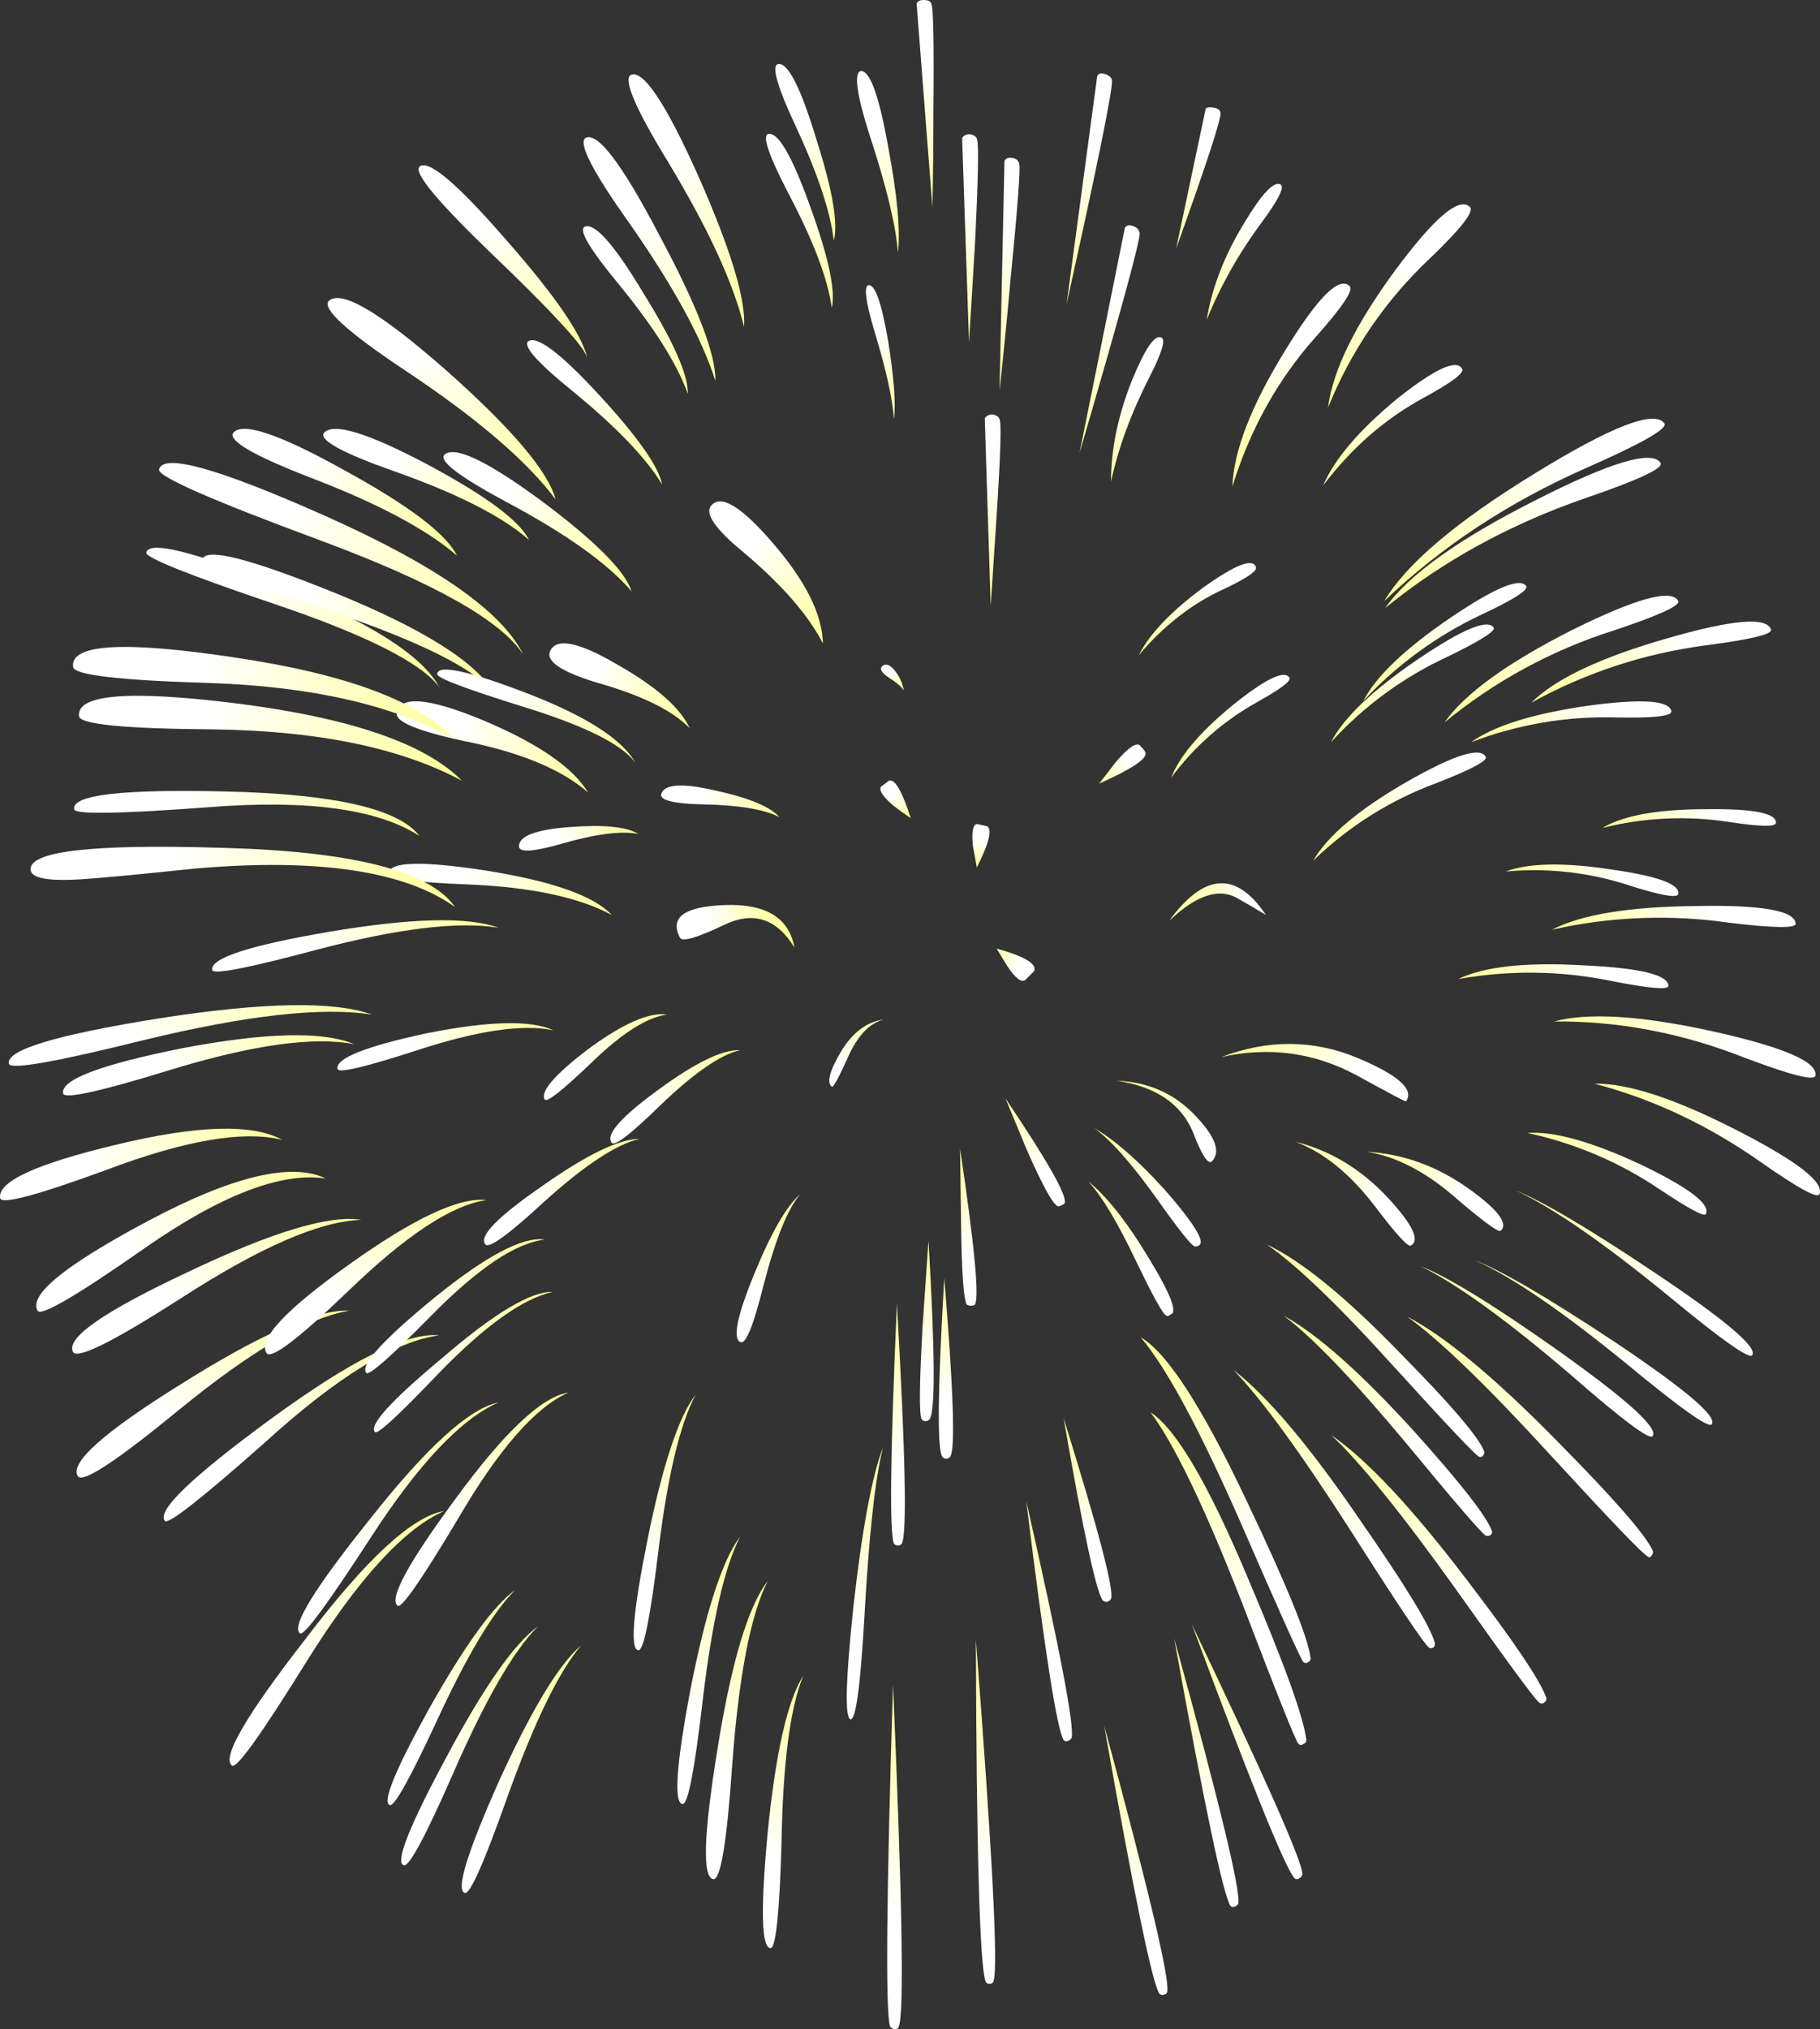 <?xml version="1.0" encoding="iso-8859-1"?>
<!-- Generator: Adobe Illustrator 20.1.0, SVG Export Plug-In . SVG Version: 6.00 Build 0)  -->
<svg version="1.0" id="Layer_1" xmlns="http://www.w3.org/2000/svg" xmlns:xlink="http://www.w3.org/1999/xlink" x="0px" y="0px"
	 viewBox="0 0 883.72 984.91" enable-background="new 0 0 883.72 984.91" xml:space="preserve">
<rect x="0" y="0" width="883.72" height="984.91" fill="#333333" stroke="none"/>
<title>wedding1_0022</title>
<linearGradient id="SVGID_1_" gradientUnits="userSpaceOnUse" x1="952.641" y1="740.84" x2="959.042" y2="747.02" gradientTransform="matrix(9.58 0 0 9.58 -8781.96 -6851.4)">
	<stop  offset="0.33" style="stop-color:#FFFFFF"/>
	<stop  offset="1" style="stop-color:#FFFF99"/>
</linearGradient>
<path fill="url(#SVGID_1_)" d="M345.45,245.27c-3.513,3.833,1.757,11.5,15.81,23c18.52,15.647,31.293,30.337,38.32,44.07
	c-0.32-14.053-8.32-30.18-24-48.38C360.28,246.067,350.237,239.837,345.45,245.27z"/>
<linearGradient id="SVGID_2_" gradientUnits="userSpaceOnUse" x1="944.509" y1="748.143" x2="951.889" y2="751.273" gradientTransform="matrix(9.58 0 0 9.58 -8781.96 -6851.4)">
	<stop  offset="0.33" style="stop-color:#FFFFFF"/>
	<stop  offset="1" style="stop-color:#FFFF99"/>
</linearGradient>
<path fill="url(#SVGID_2_)" d="M299.46,322.39c-19.16-11.18-30.017-13.097-32.57-5.75c-1.28,4.793,6.543,9.743,23.47,14.85
	c21.4,6.067,36.25,13.4,44.55,22C330.437,343.617,318.62,333.25,299.46,322.39z"/>
<linearGradient id="SVGID_3_" gradientUnits="userSpaceOnUse" x1="942.964" y1="758.053" x2="948.919" y2="756.902" gradientTransform="matrix(9.58 0 0 9.58 -8781.96 -6851.4)">
	<stop  offset="0.33" style="stop-color:#FFFFFF"/>
	<stop  offset="1" style="stop-color:#FFFF99"/>
</linearGradient>
<path fill="url(#SVGID_3_)" d="M276.47,401.44c-16.607,1.273-24.763,4.46-24.47,9.56c0.32,2.873,7.187,2.393,20.6-1.44
	c16.607-4.793,29.063-6.39,37.37-4.79C304.243,401.27,293.077,400.16,276.47,401.44z"/>
<linearGradient id="SVGID_4_" gradientUnits="userSpaceOnUse" x1="936.426" y1="759.125" x2="947.756" y2="760.925" gradientTransform="matrix(9.58 0 0 9.58 -8781.96 -6851.4)">
	<stop  offset="0.33" style="stop-color:#FFFFFF"/>
	<stop  offset="1" style="stop-color:#FFFF99"/>
</linearGradient>
<path fill="url(#SVGID_4_)" d="M235.75,422.51c-31.3-4.787-46.95-4.29-46.95,1.49c0,2.553,12.773,4.31,38.32,5.27
	c30.667,1.28,53.98,6.23,69.94,14.85C288.44,434.827,268.003,427.623,235.75,422.51z"/>
<linearGradient id="SVGID_5_" gradientUnits="userSpaceOnUse" x1="950.175" y1="755.467" x2="956.205" y2="755.987" gradientTransform="matrix(9.58 0 0 9.58 -8781.96 -6851.4)">
	<stop  offset="0.33" style="stop-color:#FFFFFF"/>
	<stop  offset="1" style="stop-color:#FFFF99"/>
</linearGradient>
<path fill="url(#SVGID_5_)" d="M347.37,383.71c-16.293-3.807-25.083-3.167-26.37,1.92c-0.32,2.873,6.387,4.47,20.12,4.79
	c17.567,0.32,30.023,2.397,37.37,6.23C374.03,391.55,363.657,387.237,347.37,383.71z"/>
<linearGradient id="SVGID_6_" gradientUnits="userSpaceOnUse" x1="936.774" y1="751.158" x2="946.744" y2="754.408" gradientTransform="matrix(9.58 0 0 9.58 -8781.96 -6851.4)">
	<stop  offset="0.33" style="stop-color:#FFFFFF"/>
	<stop  offset="1" style="stop-color:#FFFF99"/>
</linearGradient>
<path fill="url(#SVGID_6_)" d="M234.79,349.7c-26.827-11.18-40.88-12.297-42.16-3.35c-0.32,4.153,10.697,8.623,33.05,13.41
	c27.147,5.427,47.107,13.73,59.88,24.91C278.22,372.53,261.297,360.873,234.79,349.7z"/>
<linearGradient id="SVGID_7_" gradientUnits="userSpaceOnUse" x1="920.769" y1="750.846" x2="940.239" y2="753.596" gradientTransform="matrix(9.58 0 0 9.58 -8781.96 -6851.4)">
	<stop  offset="0.33" style="stop-color:#FFFFFF"/>
	<stop  offset="1" style="stop-color:#FFFF99"/>
</linearGradient>
<path fill="url(#SVGID_7_)" d="M116,341.56c-53.333-6.707-79.2-4.63-77.6,6.23c0.96,3.833,22.677,5.91,65.15,6.23
	c50.78,0.667,91.02,8.97,120.72,24.91C206.69,361.037,170.6,348.58,116,341.56z"/>
<linearGradient id="SVGID_8_" gradientUnits="userSpaceOnUse" x1="920.357" y1="748.628" x2="939.816" y2="751.347" gradientTransform="matrix(9.58 0 0 9.58 -8781.96 -6851.4)">
	<stop  offset="0.33" style="stop-color:#FFFFFF"/>
	<stop  offset="1" style="stop-color:#FFFF99"/>
</linearGradient>
<path fill="url(#SVGID_8_)" d="M113.11,319c-53.333-8-79.2-6.403-77.6,4.79c0.667,3.833,22.223,6.387,64.67,7.66
	c50.78,1.6,90.86,10.703,120.24,27.31C203.473,340.253,167.703,327,113.11,319z"/>
<linearGradient id="SVGID_9_" gradientUnits="userSpaceOnUse" x1="949.115" y1="718.775" x2="954.335" y2="731.705" gradientTransform="matrix(9.58 0 0 9.58 -8781.96 -6851.4)">
	<stop  offset="0.33" style="stop-color:#FFFFFF"/>
	<stop  offset="1" style="stop-color:#FFFF99"/>
</linearGradient>
<path fill="url(#SVGID_9_)" d="M339.22,85.75c-16-35.767-27.017-52.213-33.05-49.34c-3.513,2.553,2.553,16.607,18.2,42.16
	c19.48,32.253,31.777,58.92,36.89,80C362.213,145.47,354.867,121.197,339.22,85.75z"/>
<linearGradient id="SVGID_10_" gradientUnits="userSpaceOnUse" x1="955.787" y1="721.903" x2="959.287" y2="730.603" gradientTransform="matrix(9.58 0 0 9.58 -8781.96 -6851.4)">
	<stop  offset="0.33" style="stop-color:#FFFFFF"/>
	<stop  offset="1" style="stop-color:#FFFF99"/>
</linearGradient>
<path fill="url(#SVGID_10_)" d="M393.35,100.12c-8.94-24.913-15.807-36.58-20.6-35c-2.553,1.28,0.8,10.86,10.06,28.74
	c12.133,22.993,19.16,41.517,21.08,55.57C405.81,141.143,402.297,124.707,393.35,100.12z"/>
<linearGradient id="SVGID_11_" gradientUnits="userSpaceOnUse" x1="956.277" y1="718.37" x2="959.327" y2="727.26" gradientTransform="matrix(9.58 0 0 9.58 -8781.96 -6851.4)">
	<stop  offset="0.33" style="stop-color:#FFFFFF"/>
	<stop  offset="1" style="stop-color:#FFFF99"/>
</linearGradient>
<path fill="url(#SVGID_11_)" d="M396.23,67.07c-7.667-25.227-13.893-37.203-18.68-35.93c-2.873,1.28,0,11.18,8.62,29.7
	c10.86,23.333,17.087,42,18.68,56C407.083,108.567,404.21,91.977,396.23,67.07z"/>
<linearGradient id="SVGID_12_" gradientUnits="userSpaceOnUse" x1="960.272" y1="718.801" x2="962.702" y2="727.831" gradientTransform="matrix(9.58 0 0 9.58 -8781.96 -6851.4)">
	<stop  offset="0.33" style="stop-color:#FFFFFF"/>
	<stop  offset="1" style="stop-color:#FFFF99"/>
</linearGradient>
<path fill="url(#SVGID_12_)" d="M431.2,70.9c-4.473-24.913-8.943-37.05-13.41-36.41c-3.193,1.28-1.757,11.5,4.31,30.66
	c8.3,25.233,12.933,44.393,13.9,57.48C437.267,111.777,435.667,94.533,431.2,70.9z"/>
<linearGradient id="SVGID_13_" gradientUnits="userSpaceOnUse" x1="961.664" y1="729.697" x2="960.964" y2="736.297" gradientTransform="matrix(9.58 0 0 9.58 -8781.96 -6851.4)">
	<stop  offset="0.33" style="stop-color:#FFFFFF"/>
	<stop  offset="1" style="stop-color:#FFFF99"/>
</linearGradient>
<path fill="url(#SVGID_13_)" d="M431.2,165.27c-3.193-18.52-6.387-27.463-9.58-26.83c-2.233,0.667-1.277,8,2.87,22
	c5.747,18.84,8.94,33.21,9.58,43.11C435.03,195.917,434.073,183.157,431.2,165.27z"/>
<linearGradient id="SVGID_14_" gradientUnits="userSpaceOnUse" x1="951.036" y1="723.467" x2="948.256" y2="733.147" gradientTransform="matrix(9.58 0 0 9.58 -8781.96 -6851.4)">
	<stop  offset="0.33" style="stop-color:#FFFFFF"/>
	<stop  offset="1" style="stop-color:#FFFF99"/>
</linearGradient>
<path fill="url(#SVGID_14_)" d="M320.06,114c-18.207-34.8-30.183-50.443-35.93-46.93c-3.193,2.873,3.833,16.447,21.08,40.72
	c21.713,30.98,35.767,56.69,42.16,77.13C347.683,172.14,338.58,148.5,320.06,114z"/>
<linearGradient id="SVGID_15_" gradientUnits="userSpaceOnUse" x1="946.724" y1="726.437" x2="951.374" y2="735.206" gradientTransform="matrix(9.58 0 0 9.58 -8781.96 -6851.4)">
	<stop  offset="0.33" style="stop-color:#FFFFFF"/>
	<stop  offset="1" style="stop-color:#FFFF99"/>
</linearGradient>
<path fill="url(#SVGID_15_)" d="M312.4,142.27c-14.373-23.953-23.953-34.653-28.74-32.1c-2.553,1.913,3.037,11.173,16.77,27.78
	c17.247,21.08,28.423,38.803,33.53,53.17C334.273,182.187,327.087,165.903,312.4,142.27z"/>
<linearGradient id="SVGID_16_" gradientUnits="userSpaceOnUse" x1="943.453" y1="732.398" x2="950.602" y2="739.287" gradientTransform="matrix(9.58 0 0 9.58 -8781.96 -6851.4)">
	<stop  offset="0.33" style="stop-color:#FFFFFF"/>
	<stop  offset="1" style="stop-color:#FFFF99"/>
</linearGradient>
<path fill="url(#SVGID_16_)" d="M290.84,191.62c-18.84-20.413-30.337-29.037-34.49-25.87c-2.233,2.553,4.953,10.553,21.56,24
	c21.393,17.5,35.923,32.653,43.59,45.46C319.9,226.583,309.68,212.053,290.84,191.62z"/>
<linearGradient id="SVGID_17_" gradientUnits="userSpaceOnUse" x1="933.774" y1="729.918" x2="944.744" y2="740.518" gradientTransform="matrix(9.58 0 0 9.58 -8781.96 -6851.4)">
	<stop  offset="0.33" style="stop-color:#FFFFFF"/>
	<stop  offset="1" style="stop-color:#FFFF99"/>
</linearGradient>
<path fill="url(#SVGID_17_)" d="M217.07,180.12c-32.253-28.42-51.413-39.753-57.48-34c-3.193,3.833,9.103,15.01,36.89,33.53
	c35.127,23.333,59.557,44.25,73.29,62.75C266.25,228.98,248.683,208.22,217.07,180.12z"/>
<linearGradient id="SVGID_18_" gradientUnits="userSpaceOnUse" x1="933.266" y1="736.72" x2="943.495" y2="742.4" gradientTransform="matrix(9.58 0 0 9.58 -8781.96 -6851.4)">
	<stop  offset="0.33" style="stop-color:#FFFFFF"/>
	<stop  offset="1" style="stop-color:#FFFF99"/>
</linearGradient>
<path fill="url(#SVGID_18_)" d="M207,225.15c-29.06-15.333-45.667-20.283-49.82-14.85c-1.913,3.513,9.263,9.58,33.53,18.2
	c30.98,10.86,53.017,22.037,66.11,33.53C252.353,252.77,235.747,240.477,207,225.15z"/>
<linearGradient id="SVGID_19_" gradientUnits="userSpaceOnUse" x1="928.452" y1="737.12" x2="940.152" y2="742.57" gradientTransform="matrix(9.58 0 0 9.58 -8781.96 -6851.4)">
	<stop  offset="0.33" style="stop-color:#FFFFFF"/>
	<stop  offset="1" style="stop-color:#FFFF99"/>
</linearGradient>
<path fill="url(#SVGID_19_)" d="M166.77,228c-31.613-17.567-49.497-23.473-53.65-17.72c-1.913,3.833,10.223,10.86,36.41,21.08
	c33.533,12.773,57.643,25.547,72.33,38.32C216.747,259.153,198.383,245.26,166.77,228z"/>
<linearGradient id="SVGID_20_" gradientUnits="userSpaceOnUse" x1="939.078" y1="738.338" x2="949.058" y2="744.338" gradientTransform="matrix(9.58 0 0 9.58 -8781.96 -6851.4)">
	<stop  offset="0.33" style="stop-color:#FFFFFF"/>
	<stop  offset="1" style="stop-color:#FFFF99"/>
</linearGradient>
<path fill="url(#SVGID_20_)" d="M262.58,242.87c-26.507-19.48-42.157-26.813-46.95-22c-2.233,3.193,7.987,10.86,30.66,23
	c28.74,15.333,48.86,29.703,60.36,43.11C303.457,277.053,288.767,262.35,262.58,242.87z"/>
<linearGradient id="SVGID_21_" gradientUnits="userSpaceOnUse" x1="924.648" y1="739.065" x2="943.618" y2="747.115" gradientTransform="matrix(9.58 0 0 9.58 -8781.96 -6851.4)">
	<stop  offset="0.33" style="stop-color:#FFFFFF"/>
	<stop  offset="1" style="stop-color:#FFFF99"/>
</linearGradient>
<path fill="url(#SVGID_21_)" d="M254,317.6c-10.22-20.76-42.157-43.117-95.81-67.07c-52.373-23.333-79.373-30.837-81-22.51
	c0,3.513,25.867,14.847,77.6,34C210.037,282.467,243.107,300.993,254,317.6z"/>
<linearGradient id="SVGID_22_" gradientUnits="userSpaceOnUse" x1="924.269" y1="742.654" x2="939.139" y2="749.284" gradientTransform="matrix(9.58 0 0 9.58 -8781.96 -6851.4)">
	<stop  offset="0.33" style="stop-color:#FFFFFF"/>
	<stop  offset="1" style="stop-color:#FFFF99"/>
</linearGradient>
<path fill="url(#SVGID_22_)" d="M213.23,333.41c-8.307-15.333-34.017-31.62-77.13-48.86c-42.147-16.927-63.847-22.357-65.1-16.29
	c0,2.553,20.76,10.857,62.28,24.91C177.64,308.183,204.29,321.597,213.23,333.41z"/>
<linearGradient id="SVGID_23_" gradientUnits="userSpaceOnUse" x1="927.139" y1="743.044" x2="942.023" y2="749.676" gradientTransform="matrix(9.58 0 0 9.58 -8781.96 -6851.4)">
	<stop  offset="0.33" style="stop-color:#FFFFFF"/>
	<stop  offset="1" style="stop-color:#FFFF99"/>
</linearGradient>
<path fill="url(#SVGID_23_)" d="M240.06,336.76c-8.3-15.007-34.01-31.293-77.13-48.86c-41.833-16.927-63.39-22.357-64.67-16.29
	c0,2.553,20.6,10.857,61.8,24.91C204.453,311.507,231.12,324.92,240.06,336.76z"/>
<linearGradient id="SVGID_24_" gradientUnits="userSpaceOnUse" x1="938.817" y1="749.244" x2="949.089" y2="753.194" gradientTransform="matrix(9.58 0 0 9.58 -8781.96 -6851.4)">
	<stop  offset="0.33" style="stop-color:#FFFFFF"/>
	<stop  offset="1" style="stop-color:#FFFF99"/>
</linearGradient>
<path fill="url(#SVGID_24_)" d="M308.56,370.3c-6.387-11.5-24.11-22.833-53.17-34c-28.42-10.86-42.79-13.893-43.11-9.1
	c0,1.913,13.893,7.183,41.68,15.81C283.987,352.257,302.187,361.353,308.56,370.3z"/>
<linearGradient id="SVGID_25_" gradientUnits="userSpaceOnUse" x1="918.184" y1="759.605" x2="939.654" y2="759.605" gradientTransform="matrix(9.58 0 0 9.58 -8781.96 -6851.4)">
	<stop  offset="0.33" style="stop-color:#FFFFFF"/>
	<stop  offset="1" style="stop-color:#FFFF99"/>
</linearGradient>
<path fill="url(#SVGID_25_)" d="M94.91,421.55c59.4-5.107,101.4,1.12,126,18.68c-12.133-17.567-50.133-27.147-114-28.74
	c-62.913-1.913-93.58,1.753-92,11c0.667,3.833,8.81,5.27,24.43,4.31C48.92,426.18,67.443,424.43,94.91,421.55z"/>
<linearGradient id="SVGID_26_" gradientUnits="userSpaceOnUse" x1="920.384" y1="756.391" x2="937.854" y2="756.391" gradientTransform="matrix(9.58 0 0 9.58 -8781.96 -6851.4)">
	<stop  offset="0.33" style="stop-color:#FFFFFF"/>
	<stop  offset="1" style="stop-color:#FFFF99"/>
</linearGradient>
<path fill="url(#SVGID_26_)" d="M203.65,405.75c-9.9-13.093-40.877-20.28-92.93-21.56c-51.1-1.28-76.007,1.593-74.72,8.62
	c0.32,2.553,22.037,2.22,65.15-1C149.363,388.01,183.53,392.657,203.65,405.75z"/>
<linearGradient id="SVGID_27_" gradientUnits="userSpaceOnUse" x1="1001.966" y1="746.668" x2="989.384" y2="750.268" gradientTransform="matrix(9.58 0 0 9.58 -8781.96 -6851.4)">
	<stop  offset="0.33" style="stop-color:#FFFFFF"/>
	<stop  offset="1" style="stop-color:#FFFF99"/>
</linearGradient>
<path fill="url(#SVGID_27_)" d="M701.38,350.66c24.213-19.942,52.02-35.065,81.92-44.55c22.033-7.333,32.573-12.123,31.62-14.37
	c-3.193-6.067-20.28-1.437-51.26,13.89C732.04,321.597,711.28,336.607,701.38,350.66z"/>
<linearGradient id="SVGID_28_" gradientUnits="userSpaceOnUse" x1="1001.263" y1="737.108" x2="986.243" y2="744.428" gradientTransform="matrix(9.58 0 0 9.58 -8781.96 -6851.4)">
	<stop  offset="0.33" style="stop-color:#FFFFFF"/>
	<stop  offset="1" style="stop-color:#FFFF99"/>
</linearGradient>
<path fill="url(#SVGID_28_)" d="M672.15,291.74c27.787-26.507,60.52-48.063,98.2-64.67c26.827-11.813,39.44-19,37.84-21.56
	c-4.793-6.707-25.857,1.437-63.19,24.43C707,253.253,682.717,273.853,672.15,291.74z"/>
<linearGradient id="SVGID_29_" gradientUnits="userSpaceOnUse" x1="1000.662" y1="738.396" x2="986.512" y2="745.297" gradientTransform="matrix(9.58 0 0 9.58 -8781.96 -6851.4)">
	<stop  offset="0.33" style="stop-color:#FFFFFF"/>
	<stop  offset="1" style="stop-color:#FFFF99"/>
</linearGradient>
<path fill="url(#SVGID_29_)" d="M672.63,295.09c27.787-22.667,60.043-40.39,96.77-53.17c26.187-8.94,38.483-14.69,36.89-17.25
	c-4.153-6.387-24.433-0.32-60.84,18.2C708.083,261.717,683.81,279.123,672.63,295.09z"/>
<linearGradient id="SVGID_30_" gradientUnits="userSpaceOnUse" x1="980.505" y1="744.373" x2="973.956" y2="747.573" gradientTransform="matrix(9.58 0 0 9.58 -8781.96 -6851.4)">
	<stop  offset="0.33" style="stop-color:#FFFFFF"/>
	<stop  offset="1" style="stop-color:#FFFF99"/>
</linearGradient>
<path fill="url(#SVGID_30_)" d="M594.07,286c10.86-5.107,16.13-8.62,15.81-10.54c-1.253-4.8-9.717-1.62-25.39,9.54
	c-15.66,11.513-26.2,22.54-31.62,33.08C565.01,303.713,578.743,293.02,594.07,286z"/>
<linearGradient id="SVGID_31_" gradientUnits="userSpaceOnUse" x1="990.858" y1="734.131" x2="983.228" y2="739.081" gradientTransform="matrix(9.58 0 0 9.58 -8781.96 -6851.4)">
	<stop  offset="0.33" style="stop-color:#FFFFFF"/>
	<stop  offset="1" style="stop-color:#FFFF99"/>
</linearGradient>
<path fill="url(#SVGID_31_)" d="M691.32,193.05c13.413-7.333,19.64-11.963,18.68-13.89c-2.553-5.107-13.093-0.317-31.62,14.37
	c-18.52,15.333-30.497,29.387-35.93,42.16C656.183,217.483,672.473,203.27,691.32,193.05z"/>
<linearGradient id="SVGID_32_" gradientUnits="userSpaceOnUse" x1="985.786" y1="730.389" x2="977.956" y2="738.79" gradientTransform="matrix(9.58 0 0 9.58 -8781.96 -6851.4)">
	<stop  offset="0.33" style="stop-color:#FFFFFF"/>
	<stop  offset="1" style="stop-color:#FFFF99"/>
</linearGradient>
<path fill="url(#SVGID_32_)" d="M638.62,163.83c13.093-14.667,18.683-22.97,16.77-24.91c-5.107-5.107-15.647,5.433-31.62,31.62
	c-16.287,26.507-24.75,48.383-25.39,65.63C607.007,208.383,620.42,184.27,638.62,163.83z"/>
<linearGradient id="SVGID_33_" gradientUnits="userSpaceOnUse" x1="991.417" y1="725.909" x2="983.117" y2="735.129" gradientTransform="matrix(9.58 0 0 9.58 -8781.96 -6851.4)">
	<stop  offset="0.33" style="stop-color:#FFFFFF"/>
	<stop  offset="1" style="stop-color:#FFFF99"/>
</linearGradient>
<path fill="url(#SVGID_33_)" d="M694.19,125.51c15.007-14.34,21.553-22.643,19.64-24.91c-5.107-5.427-17.243,4.793-36.41,30.66
	c-19.48,26.493-30.337,48.687-32.57,66.58C655.866,170.442,672.701,145.764,694.19,125.51z"/>
<linearGradient id="SVGID_34_" gradientUnits="userSpaceOnUse" x1="992.207" y1="754.429" x2="982.749" y2="757.509" gradientTransform="matrix(9.58 0 0 9.58 -8781.96 -6851.4)">
	<stop  offset="0.33" style="stop-color:#FFFFFF"/>
	<stop  offset="1" style="stop-color:#FFFF99"/>
</linearGradient>
<path fill="url(#SVGID_34_)" d="M698,379.88c16.287-6.387,24.11-10.537,23.47-12.45c-2.553-5.107-15.327-1.107-38.32,12
	c-23.333,13.413-38.503,26.187-45.51,38.32C654.872,401.022,675.44,388.117,698,379.88z"/>
<linearGradient id="SVGID_35_" gradientUnits="userSpaceOnUse" x1="1001.513" y1="760.929" x2="993.213" y2="758.409" gradientTransform="matrix(9.58 0 0 9.58 -8781.96 -6851.4)">
	<stop  offset="0.33" style="stop-color:#FFFFFF"/>
	<stop  offset="1" style="stop-color:#FFFF99"/>
</linearGradient>
<path fill="url(#SVGID_35_)" d="M731.08,423c20.718-1.92,41.608,0.53,61.32,7.19c14.373,4.473,21.877,5.75,22.51,3.83
	c0.96-4.793-9.897-8.793-32.57-12C759.34,418.513,742.253,418.84,731.08,423z"/>
<linearGradient id="SVGID_36_" gradientUnits="userSpaceOnUse" x1="1007.654" y1="761.677" x2="995.324" y2="761.677" gradientTransform="matrix(9.58 0 0 9.58 -8781.96 -6851.4)">
	<stop  offset="0.33" style="stop-color:#FFFFFF"/>
	<stop  offset="1" style="stop-color:#FFFF99"/>
</linearGradient>
<path fill="url(#SVGID_36_)" d="M839.82,447.9c21.4,2.553,32.1,2.713,32.1,0.48c-0.32-6.387-16.447-9.26-48.38-8.62
	c-32.573,0.32-55.887,4.153-69.94,11.5C781.889,444.851,811.118,443.712,839.82,447.9z"/>
<linearGradient id="SVGID_37_" gradientUnits="userSpaceOnUse" x1="1001.067" y1="765.611" x2="990.717" y2="763.781" gradientTransform="matrix(9.58 0 0 9.58 -8781.96 -6851.4)">
	<stop  offset="0.33" style="stop-color:#FFFFFF"/>
	<stop  offset="1" style="stop-color:#FFFF99"/>
</linearGradient>
<path fill="url(#SVGID_37_)" d="M708.08,475.21c24.744-4.452,50.114-4.113,74.73,1c17.887,3.513,26.99,4.313,27.31,2.4
	c0-5.427-13.733-8.78-41.2-10.06C740.813,466.923,720.533,469.143,708.08,475.21z"/>
<linearGradient id="SVGID_38_" gradientUnits="userSpaceOnUse" x1="1006.634" y1="756.65" x2="997.833" y2="756.65" gradientTransform="matrix(9.58 0 0 9.58 -8781.96 -6851.4)">
	<stop  offset="0.33" style="stop-color:#FFFFFF"/>
	<stop  offset="1" style="stop-color:#FFFF99"/>
</linearGradient>
<path fill="url(#SVGID_38_)" d="M839.82,399c14.667,2.233,22.17,2.393,22.51,0.48c0.32-4.793-11.013-7.03-34-6.71
	c-23.333,0-40.1,3.033-50.3,9.1C798.225,396.774,819.24,395.798,839.82,399z"/>
<linearGradient id="SVGID_39_" gradientUnits="userSpaceOnUse" x1="1008.768" y1="769.084" x2="995.446" y2="766.733" gradientTransform="matrix(9.58 0 0 9.58 -8781.96 -6851.4)">
	<stop  offset="0.33" style="stop-color:#FFFFFF"/>
	<stop  offset="1" style="stop-color:#FFFF99"/>
</linearGradient>
<path fill="url(#SVGID_39_)" d="M847.48,513.53c22.033,8.3,33.367,11.173,34,8.62c1.28-6.707-15.327-13.893-49.82-21.56
	c-34.807-7.667-60.517-9.263-77.13-4.79C785.837,495.487,816.82,501.397,847.48,513.53z"/>
<linearGradient id="SVGID_40_" gradientUnits="userSpaceOnUse" x1="1007.753" y1="776.867" x2="998.857" y2="768.571" gradientTransform="matrix(9.58 0 0 9.58 -8781.96 -6851.4)">
	<stop  offset="0.33" style="stop-color:#FFFFFF"/>
	<stop  offset="1" style="stop-color:#FFFF99"/>
</linearGradient>
<path fill="url(#SVGID_40_)" d="M854.67,563.83c18.22,12.78,27.8,18.05,28.74,15.81c2.553-5.747-10.86-16.127-40.24-31.14
	c-30-15.333-53-22.837-69-22.51C802.29,533.33,829.123,545.943,854.67,563.83z"/>
<linearGradient id="SVGID_41_" gradientUnits="userSpaceOnUse" x1="1001.581" y1="777.959" x2="995.831" y2="771.109" gradientTransform="matrix(9.58 0 0 9.58 -8781.96 -6851.4)">
	<stop  offset="0.33" style="stop-color:#FFFFFF"/>
	<stop  offset="1" style="stop-color:#FFFF99"/>
</linearGradient>
<path fill="url(#SVGID_41_)" d="M805.81,577.24c14.373,9.58,21.88,13.58,22.52,12c2.233-4.793-8.307-12.793-31.62-24
	c-23.953-11.18-42.317-16.29-55.09-15.33C764.57,554.824,786.362,564.102,805.81,577.24z"/>
<linearGradient id="SVGID_42_" gradientUnits="userSpaceOnUse" x1="986.593" y1="772.466" x2="980.343" y2="766.836" gradientTransform="matrix(9.58 0 0 9.58 -8781.96 -6851.4)">
	<stop  offset="0.33" style="stop-color:#FFFFFF"/>
	<stop  offset="1" style="stop-color:#FFFF99"/>
</linearGradient>
<path fill="url(#SVGID_42_)" d="M658.26,521.67c16.287,8.94,24.43,13.25,24.43,12.93c4.153-5.747-3.67-12.773-23.47-21.08
	c-21.4-8.94-43.437-9.1-66.11-0.48C616.103,507.94,637.82,510.817,658.26,521.67z"/>
<linearGradient id="SVGID_43_" gradientUnits="userSpaceOnUse" x1="1001.364" y1="751.649" x2="991.214" y2="751.818" gradientTransform="matrix(9.58 0 0 9.58 -8781.96 -6851.4)">
	<stop  offset="0.33" style="stop-color:#FFFFFF"/>
	<stop  offset="1" style="stop-color:#FFFF99"/>
</linearGradient>
<path fill="url(#SVGID_43_)" d="M714.31,360.24c22.601-8.673,46.704-12.753,70.9-12c17.567,0.32,26.35-0.637,26.35-2.87
	c-0.667-5.427-14.08-6.383-40.24-2.87C744.493,346.34,725.49,352.253,714.31,360.24z"/>
<linearGradient id="SVGID_44_" gradientUnits="userSpaceOnUse" x1="1006.425" y1="747.254" x2="994.075" y2="749.884" gradientTransform="matrix(9.58 0 0 9.58 -8781.96 -6851.4)">
	<stop  offset="0.33" style="stop-color:#FFFFFF"/>
	<stop  offset="1" style="stop-color:#FFFF99"/>
</linearGradient>
<path fill="url(#SVGID_44_)" d="M827.84,313.29c22.033-2.873,32.733-5.427,32.1-7.66c-1.913-6.387-18.84-4.95-50.78,4.31
	c-32.253,9.26-54.13,19.64-65.63,31.14C769.648,326.624,798.246,317.198,827.84,313.29z"/>
<linearGradient id="SVGID_45_" gradientUnits="userSpaceOnUse" x1="982.311" y1="750.255" x2="975.491" y2="753.585" gradientTransform="matrix(9.58 0 0 9.58 -8781.96 -6851.4)">
	<stop  offset="0.33" style="stop-color:#FFFFFF"/>
	<stop  offset="1" style="stop-color:#FFFF99"/>
</linearGradient>
<path fill="url(#SVGID_45_)" d="M609.88,341.08c11.5-6.387,16.93-10.387,16.29-12c-2.233-4.153-11.337,0.157-27.31,12.93
	c-16,13.093-26.06,24.91-30.18,35.45C579.697,362.566,593.737,350.169,609.88,341.08z"/>
<linearGradient id="SVGID_46_" gradientUnits="userSpaceOnUse" x1="992.583" y1="747.629" x2="983.613" y2="751.799" gradientTransform="matrix(9.58 0 0 9.58 -8781.96 -6851.4)">
	<stop  offset="0.33" style="stop-color:#FFFFFF"/>
	<stop  offset="1" style="stop-color:#FFFF99"/>
</linearGradient>
<path fill="url(#SVGID_46_)" d="M703.29,318.56c15.647-7.667,22.98-12.297,22-13.89c-2.86-4.447-15.143,0.663-36.85,15.33
	c-22.033,15.007-36.087,28.42-42.16,40.24C662.282,342.649,681.674,328.472,703.29,318.56z"/>
<linearGradient id="SVGID_47_" gradientUnits="userSpaceOnUse" x1="994.232" y1="745.527" x2="985.262" y2="749.697" gradientTransform="matrix(9.58 0 0 9.58 -8781.96 -6851.4)">
	<stop  offset="0.33" style="stop-color:#FFFFFF"/>
	<stop  offset="1" style="stop-color:#FFFF99"/>
</linearGradient>
<path fill="url(#SVGID_47_)" d="M719.1,298.44c15.647-7.333,22.98-11.963,22-13.89c-2.873-4.473-15.17,0.637-36.89,15.33
	c-22.033,15.013-36.087,28.427-42.16,40.24C678.237,322.718,697.601,308.571,719.1,298.44z"/>
<linearGradient id="SVGID_48_" gradientUnits="userSpaceOnUse" x1="939.245" y1="722.929" x2="945.115" y2="733.959" gradientTransform="matrix(9.58 0 0 9.58 -8781.96 -6851.4)">
	<stop  offset="0.33" style="stop-color:#FFFFFF"/>
	<stop  offset="1" style="stop-color:#FFFF99"/>
</linearGradient>
<path fill="url(#SVGID_48_)" d="M245.33,115.93c-23.633-27.147-37.527-38.813-41.68-35c-2.873,2.873,8.793,16.927,35,42.16
	c28.74,27.467,44.23,44.233,46.47,50.3C282.227,161.91,268.963,142.757,245.33,115.93z"/>
<linearGradient id="SVGID_49_" gradientUnits="userSpaceOnUse" x1="961.461" y1="748.886" x2="962.541" y2="750.086" gradientTransform="matrix(9.58 0 0 9.58 -8781.96 -6851.4)">
	<stop  offset="0.33" style="stop-color:#FFFFFF"/>
	<stop  offset="1" style="stop-color:#FFFF99"/>
</linearGradient>
<path fill="url(#SVGID_49_)" d="M438.86,335.33c-0.496-3.306-1.813-6.434-3.83-9.1c-2.553-3.513-4.79-4.47-6.71-2.87
	c-1.28,1.28-0.323,3.037,2.87,5.27C435.663,331.497,438.22,333.73,438.86,335.33z"/>
<linearGradient id="SVGID_50_" gradientUnits="userSpaceOnUse" x1="951.483" y1="763.568" x2="956.133" y2="761.398" gradientTransform="matrix(9.58 0 0 9.58 -8781.96 -6851.4)">
	<stop  offset="0.33" style="stop-color:#FFFFFF"/>
	<stop  offset="1" style="stop-color:#FFFF99"/>
</linearGradient>
<path fill="url(#SVGID_50_)" d="M352.16,439.28c-19.8,0.667-27.133,5.937-22,15.81c0.96,2.233,8.147,0.157,21.56-6.23
	c14.053-6.707,25.387-3.04,34,11C383.147,445.5,371.96,438.64,352.16,439.28z"/>
<linearGradient id="SVGID_51_" gradientUnits="userSpaceOnUse" x1="962.034" y1="817.969" x2="962.034" y2="800.517" gradientTransform="matrix(9.58 0 0 9.58 -8781.96 -6851.4)">
	<stop  offset="0.33" style="stop-color:#FFFFFF"/>
	<stop  offset="1" style="stop-color:#FFFF99"/>
</linearGradient>
<path fill="url(#SVGID_51_)" d="M432.16,983.47c0.487,0.873,1.401,1.421,2.4,1.44c0.903,0.044,1.71-0.561,1.92-1.44
	c2.553-7.027,1.597-62.277-2.87-165.75C430.403,920.873,429.92,976.123,432.16,983.47z"/>
<linearGradient id="SVGID_52_" gradientUnits="userSpaceOnUse" x1="961.884" y1="793.494" x2="962.734" y2="781.305" gradientTransform="matrix(9.58 0 0 9.58 -8781.96 -6851.4)">
	<stop  offset="0.33" style="stop-color:#FFFFFF"/>
	<stop  offset="1" style="stop-color:#FFFF99"/>
</linearGradient>
<path fill="url(#SVGID_52_)" d="M434.07,749.22c0.799,1.058,2.304,1.267,3.362,0.468c0.177-0.134,0.335-0.291,0.468-0.468
	c2.553-4.793,1.753-43.597-2.4-116.41C432.313,705.303,431.837,744.107,434.07,749.22z"/>
<linearGradient id="SVGID_53_" gradientUnits="userSpaceOnUse" x1="964.434" y1="789.024" x2="965.054" y2="779.974" gradientTransform="matrix(9.58 0 0 9.58 -8781.96 -6851.4)">
	<stop  offset="0.33" style="stop-color:#FFFFFF"/>
	<stop  offset="1" style="stop-color:#FFFF99"/>
</linearGradient>
<path fill="url(#SVGID_53_)" d="M457.54,707.06c0.799,1.058,2.304,1.267,3.362,0.468c0.177-0.134,0.335-0.291,0.468-0.468
	c2.553-3.513,1.597-32.417-2.87-86.71C455.307,674.323,454.987,703.227,457.54,707.06z"/>
<linearGradient id="SVGID_54_" gradientUnits="userSpaceOnUse" x1="963.524" y1="787.178" x2="964.144" y2="778.098" gradientTransform="matrix(9.58 0 0 9.58 -8781.96 -6851.4)">
	<stop  offset="0.33" style="stop-color:#FFFFFF"/>
	<stop  offset="1" style="stop-color:#FFFF99"/>
</linearGradient>
<path fill="url(#SVGID_54_)" d="M450.84,602.15l-2.84,41.2c-1.6,28.107-1.76,43.277-0.48,45.51c0.799,1.058,2.304,1.267,3.362,0.468
	c0.177-0.134,0.335-0.291,0.468-0.468C454.203,685.347,454.033,656.443,450.84,602.15z"/>
<linearGradient id="SVGID_55_" gradientUnits="userSpaceOnUse" x1="965.958" y1="781.342" x2="965.258" y2="773.423" gradientTransform="matrix(9.58 0 0 9.58 -8781.96 -6851.4)">
	<stop  offset="0.33" style="stop-color:#FFFFFF"/>
	<stop  offset="1" style="stop-color:#FFFF99"/>
</linearGradient>
<path fill="url(#SVGID_55_)" d="M466.17,557.6l0.48,35.93c0.32,24.593,1.277,37.847,2.87,39.76c1.197,0.638,2.633,0.638,3.83,0
	C475.59,629.763,473.197,604.533,466.17,557.6z"/>
<linearGradient id="SVGID_56_" gradientUnits="userSpaceOnUse" x1="970.448" y1="776.239" x2="967.848" y2="770.689" gradientTransform="matrix(9.58 0 0 9.58 -8781.96 -6851.4)">
	<stop  offset="0.33" style="stop-color:#FFFFFF"/>
	<stop  offset="1" style="stop-color:#FFFF99"/>
</linearGradient>
<path fill="url(#SVGID_56_)" d="M513.59,585.39c0.32,0.32,0.96,0.16,1.92-0.48c0.96-0.32,1.44-0.653,1.44-1
	c1.28-3.513-8.3-20.44-28.74-50.78l10.54,25.39C506.41,575.793,511.357,584.75,513.59,585.39z"/>
<linearGradient id="SVGID_57_" gradientUnits="userSpaceOnUse" x1="968.882" y1="764.551" x2="967.132" y2="763.271" gradientTransform="matrix(9.58 0 0 9.58 -8781.96 -6851.4)">
	<stop  offset="0.33" style="stop-color:#FFFFFF"/>
	<stop  offset="1" style="stop-color:#FFFF99"/>
</linearGradient>
<path fill="url(#SVGID_57_)" d="M489.16,469c3.833,5.747,6.707,7.983,8.62,6.71l4.31-4.31c1.6-3.513-4.467-7.18-18.2-11L489.16,469z
	"/>
<linearGradient id="SVGID_58_" gradientUnits="userSpaceOnUse" x1="966.449" y1="756.964" x2="966.299" y2="759.134" gradientTransform="matrix(9.58 0 0 9.58 -8781.96 -6851.4)">
	<stop  offset="0.33" style="stop-color:#FFFFFF"/>
	<stop  offset="1" style="stop-color:#FFFF99"/>
</linearGradient>
<path fill="url(#SVGID_58_)" d="M474.31,421.08c6.067-12.133,7.663-18.84,4.79-20.12l-4.79-1c-1.913,0.32-2.553,3.833-1.92,10.54
	L474.31,421.08z"/>
<linearGradient id="SVGID_59_" gradientUnits="userSpaceOnUse" x1="961.567" y1="754.817" x2="962.667" y2="756.667" gradientTransform="matrix(9.58 0 0 9.58 -8781.96 -6851.4)">
	<stop  offset="0.33" style="stop-color:#FFFFFF"/>
	<stop  offset="1" style="stop-color:#FFFF99"/>
</linearGradient>
<path fill="url(#SVGID_59_)" d="M442.21,397.12c-4.153-13.093-7.667-19.16-10.54-18.2l-3.83,2.87c-1.28,1.6,0.637,4.633,5.75,9.1
	C436.463,393.13,439.337,395.207,442.21,397.12z"/>
<linearGradient id="SVGID_60_" gradientUnits="userSpaceOnUse" x1="974.653" y1="753.237" x2="972.153" y2="754.507" gradientTransform="matrix(9.58 0 0 9.58 -8781.96 -6851.4)">
	<stop  offset="0.33" style="stop-color:#FFFFFF"/>
	<stop  offset="1" style="stop-color:#FFFF99"/>
</linearGradient>
<path fill="url(#SVGID_60_)" d="M533.71,380.36c15.647-7.027,23.15-11.977,22.51-14.85c0-0.667-0.957-1.943-2.87-3.83
	c-1.913-1.28-5.747,1.433-11.5,8.14L533.71,380.36z"/>
<linearGradient id="SVGID_61_" gradientUnits="userSpaceOnUse" x1="966.647" y1="815.719" x2="966.647" y2="798.266" gradientTransform="matrix(9.58 0 0 9.58 -8781.96 -6851.4)">
	<stop  offset="0.33" style="stop-color:#FFFFFF"/>
	<stop  offset="1" style="stop-color:#FFFF99"/>
</linearGradient>
<path fill="url(#SVGID_61_)" d="M478.62,961.91c0.375,0.695,1.136,1.091,1.92,1c0.903,0.044,1.71-0.561,1.92-1.44
	c2.233-7.027-0.64-62.277-8.62-165.75C474.153,899.167,475.747,954.563,478.62,961.91z"/>
<linearGradient id="SVGID_62_" gradientUnits="userSpaceOnUse" x1="975.968" y1="816.111" x2="972.118" y2="802.741" gradientTransform="matrix(9.58 0 0 9.58 -8781.96 -6851.4)">
	<stop  offset="0.33" style="stop-color:#FFFFFF"/>
	<stop  offset="1" style="stop-color:#FFFF99"/>
</linearGradient>
<path fill="url(#SVGID_62_)" d="M562.93,967.66c0.625,0.639,1.578,0.829,2.4,0.48c0.96-0.32,1.44-0.8,1.44-1.44
	c1.28-6.067-8.94-49.18-30.66-129.34C550.477,918.8,559.417,962.233,562.93,967.66z"/>
<linearGradient id="SVGID_63_" gradientUnits="userSpaceOnUse" x1="979.769" y1="811.62" x2="975.499" y2="798.411" gradientTransform="matrix(9.58 0 0 9.58 -8781.96 -6851.4)">
	<stop  offset="0.33" style="stop-color:#FFFFFF"/>
	<stop  offset="1" style="stop-color:#FFFF99"/>
</linearGradient>
<path fill="url(#SVGID_63_)" d="M597.42,925c0.444,0.597,1.247,0.798,1.92,0.48c0.808-0.201,1.501-0.72,1.92-1.44
	c1.28-6.067-9.1-49.02-31.14-128.86C584.807,876.313,593.907,919.587,597.42,925z"/>
<linearGradient id="SVGID_64_" gradientUnits="userSpaceOnUse" x1="981.722" y1="810.541" x2="978.152" y2="797.191" gradientTransform="matrix(9.58 0 0 9.58 -8781.96 -6851.4)">
	<stop  offset="0.33" style="stop-color:#FFFFFF"/>
	<stop  offset="1" style="stop-color:#FFFF99"/>
</linearGradient>
<path fill="url(#SVGID_64_)" d="M628.56,911.61c0.67,0.645,1.73,0.645,2.4,0c0.768-0.363,1.307-1.081,1.44-1.92
	c0-6.067-17.883-46.467-53.65-121.2C607.483,865.783,624.087,906.823,628.56,911.61z"/>
<linearGradient id="SVGID_65_" gradientUnits="userSpaceOnUse" x1="972.915" y1="796.249" x2="970.295" y2="787.099" gradientTransform="matrix(9.58 0 0 9.58 -8781.96 -6851.4)">
	<stop  offset="0.33" style="stop-color:#FFFFFF"/>
	<stop  offset="1" style="stop-color:#FFFF99"/>
</linearGradient>
<path fill="url(#SVGID_65_)" d="M535.63,777c0.559,0.39,1.243,0.561,1.92,0.48c0.808-0.202,1.5-0.721,1.92-1.44
	c1.6-4.153-6.067-33.373-23-87.66C526.05,743.947,532.437,773.487,535.63,777z"/>
<linearGradient id="SVGID_66_" gradientUnits="userSpaceOnUse" x1="971.345" y1="803.219" x2="967.963" y2="791.431" gradientTransform="matrix(9.58 0 0 9.58 -8781.96 -6851.4)">
	<stop  offset="0.33" style="stop-color:#FFFFFF"/>
	<stop  offset="1" style="stop-color:#FFFF99"/>
</linearGradient>
<path fill="url(#SVGID_66_)" d="M516.47,844.55c0.446,0.594,1.247,0.794,1.92,0.48c0.808-0.202,1.5-0.721,1.92-1.44
	c1.6-5.107-5.733-43.44-22-115C507.223,801.103,513.277,839.757,516.47,844.55z"/>
<linearGradient id="SVGID_67_" gradientUnits="userSpaceOnUse" x1="983.204" y1="803.27" x2="975.099" y2="786.63" gradientTransform="matrix(9.58 0 0 9.58 -8781.96 -6851.4)">
	<stop  offset="0.33" style="stop-color:#FFFFFF"/>
	<stop  offset="1" style="stop-color:#FFFF99"/>
</linearGradient>
<path fill="url(#SVGID_67_)" d="M630.48,846.46c0.67,0.645,1.73,0.645,2.4,0c0.879-0.211,1.484-1.017,1.44-1.92
	c-1.28-10.86-10.54-36.57-27.78-77.13c-19.48-46.627-35.447-73.933-47.9-81.92c11.5,15.333,26.19,45.833,44.07,91.5
	C619.943,822.03,629.2,845.187,630.48,846.46z"/>
<linearGradient id="SVGID_68_" gradientUnits="userSpaceOnUse" x1="983.152" y1="799.286" x2="975.052" y2="782.666" gradientTransform="matrix(9.58 0 0 9.58 -8781.96 -6851.4)">
	<stop  offset="0.33" style="stop-color:#FFFFFF"/>
	<stop  offset="1" style="stop-color:#FFFF99"/>
</linearGradient>
<path fill="url(#SVGID_68_)" d="M632.87,806.7c0.67,0.645,1.73,0.645,2.4,0c0.899-0.425,1.331-1.462,1-2.4
	c-1.28-9.9-11.5-34.97-30.66-75.21c-21.713-46-38.96-72.667-51.74-80c12.453,14.667,28.58,44.527,48.38,89.58
	C621.417,782.75,631.623,805.427,632.87,806.7z"/>
<linearGradient id="SVGID_69_" gradientUnits="userSpaceOnUse" x1="995.271" y1="801.129" x2="984.141" y2="787.849" gradientTransform="matrix(9.58 0 0 9.58 -8781.96 -6851.4)">
	<stop  offset="0.33" style="stop-color:#FFFFFF"/>
	<stop  offset="1" style="stop-color:#FFFF99"/>
</linearGradient>
<path fill="url(#SVGID_69_)" d="M747.36,826.34c0.67,0.645,1.73,0.645,2.4,0c0.899-0.425,1.331-1.462,1-2.4
	c-2.873-8.307-15.807-27.467-38.8-57.48c-26.507-34.813-48.383-58.127-65.63-69.94c14.053,13.093,34.333,38.163,60.84,75.21
	C732.05,806.863,745.447,825.067,747.36,826.34z"/>
<linearGradient id="SVGID_70_" gradientUnits="userSpaceOnUse" x1="989.873" y1="798.148" x2="978.773" y2="784.918" gradientTransform="matrix(9.58 0 0 9.58 -8781.96 -6851.4)">
	<stop  offset="0.33" style="stop-color:#FFFFFF"/>
	<stop  offset="1" style="stop-color:#FFFF99"/>
</linearGradient>
<path fill="url(#SVGID_70_)" d="M693.71,799.52c0.67,0.645,1.73,0.645,2.4,0c0.639-0.625,0.829-1.578,0.48-2.4
	c-2.233-8-14.21-27.64-35.93-58.92c-24.593-36.087-45.193-60.517-61.8-73.29c13.413,13.733,32.413,39.76,57,78.08
	C678.86,779.077,691.477,797.92,693.71,799.52z"/>
<linearGradient id="SVGID_71_" gradientUnits="userSpaceOnUse" x1="999.038" y1="794.893" x2="989.531" y2="780.803" gradientTransform="matrix(9.58 0 0 9.58 -8781.96 -6851.4)">
	<stop  offset="0.33" style="stop-color:#FFFFFF"/>
	<stop  offset="1" style="stop-color:#FFFF99"/>
</linearGradient>
<path fill="url(#SVGID_71_)" d="M800.06,755.45c0.667,0.667,1.307,0.507,1.92-0.48c0.639-0.625,0.829-1.578,0.48-2.4
	c-3.513-7.667-18.683-25.073-45.51-52.22c-30.633-31.293-55.227-51.743-73.78-61.35c15.647,11.18,38.96,33.693,69.94,67.54
	C782.17,738.18,797.82,754.483,800.06,755.45z"/>
<linearGradient id="SVGID_72_" gradientUnits="userSpaceOnUse" x1="992.426" y1="788.097" x2="980.326" y2="778.967" gradientTransform="matrix(9.58 0 0 9.58 -8781.96 -6851.4)">
	<stop  offset="0.33" style="stop-color:#FFFFFF"/>
	<stop  offset="1" style="stop-color:#FFFF99"/>
</linearGradient>
<path fill="url(#SVGID_72_)" d="M680.78,657.72c-26.827-27.813-48.703-45.697-65.63-53.65c14.373,9.9,34.973,29.7,61.8,59.4
	c25.547,28.107,39.28,42.637,41.2,43.59c0.673,0.314,1.474,0.114,1.92-0.48c0.589-0.651,0.773-1.573,0.48-2.4
	C717.67,697.16,704.413,681.673,680.78,657.72z"/>
<linearGradient id="SVGID_73_" gradientUnits="userSpaceOnUse" x1="992.942" y1="791.901" x2="980.922" y2="782.851" gradientTransform="matrix(9.58 0 0 9.58 -8781.96 -6851.4)">
	<stop  offset="0.33" style="stop-color:#FFFFFF"/>
	<stop  offset="1" style="stop-color:#FFFF99"/>
</linearGradient>
<path fill="url(#SVGID_73_)" d="M721.5,745.39c0.827,0.293,1.749,0.109,2.4-0.48c0.597-0.444,0.798-1.247,0.48-1.92
	c-2.553-7.027-15.167-23.153-37.84-48.38c-25.867-28.42-46.943-47.087-63.23-56c13.733,10.22,33.533,30.82,59.4,61.8
	C706.65,729.437,719.58,744.43,721.5,745.39z"/>
<linearGradient id="SVGID_74_" gradientUnits="userSpaceOnUse" x1="976.489" y1="778.669" x2="973.289" y2="771.769" gradientTransform="matrix(9.58 0 0 9.58 -8781.96 -6851.4)">
	<stop  offset="0.33" style="stop-color:#FFFFFF"/>
	<stop  offset="1" style="stop-color:#FFFF99"/>
</linearGradient>
<path fill="url(#SVGID_74_)" d="M561.5,581.55c10.86,15.333,17.087,23.157,18.68,23.47c1.913,0,2.87-0.8,2.87-2.4
	c-0.32-3.833-6.227-12.297-17.72-25.39c-12.773-14.053-24.107-23.953-34-29.7C539.303,553.29,549.36,564.63,561.5,581.55z"/>
<linearGradient id="SVGID_75_" gradientUnits="userSpaceOnUse" x1="975.747" y1="781.86" x2="972.417" y2="774.73" gradientTransform="matrix(9.58 0 0 9.58 -8781.96 -6851.4)">
	<stop  offset="0.33" style="stop-color:#FFFFFF"/>
	<stop  offset="1" style="stop-color:#FFFF99"/>
</linearGradient>
<path fill="url(#SVGID_75_)" d="M528.44,573.41c6.707,7.333,14.53,20.427,23.47,39.28c8,16.607,12.79,25.23,14.37,25.87
	c0.673,0.318,1.476,0.117,1.92-0.48c0.96-0.32,1.44-0.8,1.44-1.44c0.667-3.513-3.643-12.773-12.93-27.78
	C546.81,592.573,537.387,580.757,528.44,573.41z"/>
<linearGradient id="SVGID_76_" gradientUnits="userSpaceOnUse" x1="988.308" y1="778.176" x2="982.852" y2="772.529" gradientTransform="matrix(9.58 0 0 9.58 -8781.96 -6851.4)">
	<stop  offset="0.33" style="stop-color:#FFFFFF"/>
	<stop  offset="1" style="stop-color:#FFFF99"/>
</linearGradient>
<path fill="url(#SVGID_76_)" d="M685.09,604.55c4.473-2.553,0.807-10.22-11-23c-13.093-14.053-28.093-23.157-45-27.31
	c13.733,5.107,26.667,15.647,38.8,31.62C678.077,599.287,683.81,605.517,685.09,604.55z"/>
<linearGradient id="SVGID_77_" gradientUnits="userSpaceOnUse" x1="992.133" y1="778.051" x2="986.883" y2="772.601" gradientTransform="matrix(9.58 0 0 9.58 -8781.96 -6851.4)">
	<stop  offset="0.33" style="stop-color:#FFFFFF"/>
	<stop  offset="1" style="stop-color:#FFFF99"/>
</linearGradient>
<path fill="url(#SVGID_77_)" d="M728.68,597.36c3.833-3.513-1.437-10.38-15.81-20.6c-15.333-10.86-31.78-16.767-49.34-17.72
	c14.667,2.233,29.517,10.057,44.55,23.47C720.853,593.37,727.72,598.32,728.68,597.36z"/>
<linearGradient id="SVGID_78_" gradientUnits="userSpaceOnUse" x1="1004.071" y1="784.959" x2="995.051" y2="774.179" gradientTransform="matrix(9.58 0 0 9.58 -8781.96 -6851.4)">
	<stop  offset="0.33" style="stop-color:#FFFFFF"/>
	<stop  offset="1" style="stop-color:#FFFF99"/>
</linearGradient>
<path fill="url(#SVGID_78_)" d="M810.12,629c25.867,21.4,39.44,30.98,40.72,28.74c2.553-3.827-13.097-17.073-46.95-39.74
	c-31.933-21.4-54.6-34.813-68-40.24C753.757,586.04,778.5,603.12,810.12,629z"/>
<linearGradient id="SVGID_79_" gradientUnits="userSpaceOnUse" x1="1001.298" y1="788.733" x2="993.698" y2="777.483" gradientTransform="matrix(9.58 0 0 9.58 -8781.96 -6851.4)">
	<stop  offset="0.33" style="stop-color:#FFFFFF"/>
	<stop  offset="1" style="stop-color:#FFFF99"/>
</linearGradient>
<path fill="url(#SVGID_79_)" d="M716.23,611.73c17.887,8,42.637,24.927,74.25,50.78c25.867,21.4,39.44,30.98,40.72,28.74
	c2.553-3.833-13.097-17.087-46.95-39.76C751.997,630.097,729.323,616.843,716.23,611.73z"/>
<linearGradient id="SVGID_80_" gradientUnits="userSpaceOnUse" x1="998.468" y1="789.242" x2="990.818" y2="777.892" gradientTransform="matrix(9.58 0 0 9.58 -8781.96 -6851.4)">
	<stop  offset="0.33" style="stop-color:#FFFFFF"/>
	<stop  offset="1" style="stop-color:#FFFF99"/>
</linearGradient>
<path fill="url(#SVGID_80_)" d="M689.88,614.61c17.567,8.62,41.837,26.183,72.81,52.69c25.227,22.033,38.48,31.933,39.76,29.7
	c2.873-3.833-12.297-17.567-45.51-41.2C725.327,633.447,702.973,619.717,689.88,614.61z"/>
<linearGradient id="SVGID_81_" gradientUnits="userSpaceOnUse" x1="976.701" y1="774.478" x2="975.121" y2="769.358" gradientTransform="matrix(9.58 0 0 9.58 -8781.96 -6851.4)">
	<stop  offset="0.33" style="stop-color:#FFFFFF"/>
	<stop  offset="1" style="stop-color:#FFFF99"/>
</linearGradient>
<path fill="url(#SVGID_81_)" d="M542.33,524.55c18.84,2.873,31.137,11.177,36.89,24.91c4.153,10.86,7.187,15.65,9.1,14.37
	c4.473-4.473,2.077-11.66-7.19-21.56C570.917,531.097,557.983,525.19,542.33,524.55z"/>
<linearGradient id="SVGID_82_" gradientUnits="userSpaceOnUse" x1="967.866" y1="723.199" x2="967.866" y2="734.979" gradientTransform="matrix(9.58 0 0 9.58 -8781.96 -6851.4)">
	<stop  offset="0.33" style="stop-color:#FFFFFF"/>
	<stop  offset="1" style="stop-color:#FFFF99"/>
</linearGradient>
<path fill="url(#SVGID_82_)" d="M491.56,76.65c-1.913-0.32-3.19,0.16-3.83,1.44l-2.4,111.62c1.913-17.567,3.67-35.29,5.27-53.17
	c3.513-35.767,4.95-54.767,4.31-57C494.59,77.927,493.473,76.963,491.56,76.65z"/>
<linearGradient id="SVGID_83_" gradientUnits="userSpaceOnUse" x1="963.645" y1="715.19" x2="963.475" y2="725.67" gradientTransform="matrix(9.58 0 0 9.58 -8781.96 -6851.4)">
	<stop  offset="0.33" style="stop-color:#FFFFFF"/>
	<stop  offset="1" style="stop-color:#FFFF99"/>
</linearGradient>
<path fill="url(#SVGID_83_)" d="M448.44,0c-1.913,0-3.03,0.64-3.35,1.92l7.66,98.68c0.32-15.647,0.48-31.457,0.48-47.43
	c0.32-32.253-0.013-49.34-1-51.26C451.943,0.637,450.68,0,448.44,0z"/>
<linearGradient id="SVGID_84_" gradientUnits="userSpaceOnUse" x1="965.866" y1="722.039" x2="965.866" y2="732.539" gradientTransform="matrix(9.58 0 0 9.58 -8781.96 -6851.4)">
	<stop  offset="0.33" style="stop-color:#FFFFFF"/>
	<stop  offset="1" style="stop-color:#FFFF99"/>
</linearGradient>
<path fill="url(#SVGID_84_)" d="M471,65.15c-1.913,0-3.19,0.64-3.83,1.92l3.35,99.16c0.96-15.647,1.917-31.457,2.87-47.43
	c1.6-32.253,1.933-49.34,1-51.26C474.017,66.267,472.887,65.47,471,65.15z"/>
<linearGradient id="SVGID_85_" gradientUnits="userSpaceOnUse" x1="967.01" y1="736.199" x2="967.01" y2="745.879" gradientTransform="matrix(9.58 0 0 9.58 -8781.96 -6851.4)">
	<stop  offset="0.33" style="stop-color:#FFFFFF"/>
	<stop  offset="1" style="stop-color:#FFFF99"/>
</linearGradient>
<path fill="url(#SVGID_85_)" d="M482,201.2c-1.913,0-3.19,0.64-3.83,1.92l2.87,91c0.96-14.373,1.917-28.903,2.87-43.59
	c1.913-29.7,2.393-45.35,1.44-46.95C485.017,202.313,483.9,201.52,482,201.2z"/>
<linearGradient id="SVGID_86_" gradientUnits="userSpaceOnUse" x1="970.614" y1="719.343" x2="973.094" y2="730.013" gradientTransform="matrix(9.58 0 0 9.58 -8781.96 -6851.4)">
	<stop  offset="0.33" style="stop-color:#FFFFFF"/>
	<stop  offset="1" style="stop-color:#FFFF99"/>
</linearGradient>
<path fill="url(#SVGID_86_)" d="M536.59,35.93c-1.913-0.667-3.19-0.333-3.83,1L517.9,147.54c15.333-68.98,22.667-105.227,22-108.74
	C539.607,37.527,538.503,36.57,536.59,35.93z"/>
<linearGradient id="SVGID_87_" gradientUnits="userSpaceOnUse" x1="971.682" y1="727.143" x2="974.082" y2="737.493" gradientTransform="matrix(9.58 0 0 9.58 -8781.96 -6851.4)">
	<stop  offset="0.33" style="stop-color:#FFFFFF"/>
	<stop  offset="1" style="stop-color:#FFFF99"/>
</linearGradient>
<path fill="url(#SVGID_87_)" d="M550,109.7c-1.913-0.667-3.19-0.333-3.83,1l-22,109.22c19.8-67.707,29.54-103.317,29.22-106.83
	C553.013,111.398,551.692,110.077,550,109.7z"/>
<linearGradient id="SVGID_88_" gradientUnits="userSpaceOnUse" x1="976.544" y1="720.981" x2="978.214" y2="727.262" gradientTransform="matrix(9.58 0 0 9.58 -8781.96 -6851.4)">
	<stop  offset="0.33" style="stop-color:#FFFFFF"/>
	<stop  offset="1" style="stop-color:#FFFF99"/>
</linearGradient>
<path fill="url(#SVGID_88_)" d="M589.28,52.22c-1.913-0.32-3.19-0.16-3.83,0.48l-14.37,68c15.007-41.8,22.19-63.83,21.55-66.09
	C592.31,53.33,591.193,52.533,589.28,52.22z"/>
<linearGradient id="SVGID_89_" gradientUnits="userSpaceOnUse" x1="972.993" y1="733.665" x2="975.543" y2="738.085" gradientTransform="matrix(9.58 0 0 9.58 -8781.96 -6851.4)">
	<stop  offset="0.33" style="stop-color:#FFFFFF"/>
	<stop  offset="1" style="stop-color:#FFFF99"/>
</linearGradient>
<path fill="url(#SVGID_89_)" d="M563.89,163.83c-3.193-1.6-7.983,5.427-14.37,21.08c-6.707,16.927-10.06,33.213-10.06,48.86
	c3.513-16.287,9.74-33.213,18.68-50.78C564.207,171.177,566.123,164.79,563.89,163.83z"/>
<linearGradient id="SVGID_90_" gradientUnits="userSpaceOnUse" x1="982.153" y1="725.147" x2="977.023" y2="730.647" gradientTransform="matrix(9.58 0 0 9.58 -8781.96 -6851.4)">
	<stop  offset="0.33" style="stop-color:#FFFFFF"/>
	<stop  offset="1" style="stop-color:#FFFF99"/>
</linearGradient>
<path fill="url(#SVGID_90_)" d="M604.13,108.26c-9.58,15.647-15.647,31.297-18.2,46.95c6.902-16.878,15.917-32.812,26.83-47.42
	c8-10.86,11.033-16.927,9.1-18.2C618.66,87.67,612.75,93.893,604.13,108.26z"/>
<linearGradient id="SVGID_91_" gradientUnits="userSpaceOnUse" x1="927.475" y1="764.745" x2="941.595" y2="761.225" gradientTransform="matrix(9.58 0 0 9.58 -8781.96 -6851.4)">
	<stop  offset="0.33" style="stop-color:#FFFFFF"/>
	<stop  offset="1" style="stop-color:#FFFF99"/>
</linearGradient>
<path fill="url(#SVGID_91_)" d="M242,450.3c-14.667-5.427-41.973-4.787-81.92,1.92c-39.28,6.707-58.28,12.933-57,18.68
	c0.667,2.233,17.753-1.12,51.26-10.06C193.28,450.62,222.5,447.107,242,450.3z"/>
<linearGradient id="SVGID_92_" gradientUnits="userSpaceOnUse" x1="933.797" y1="769.51" x2="944.498" y2="766.63" gradientTransform="matrix(9.58 0 0 9.58 -8781.96 -6851.4)">
	<stop  offset="0.33" style="stop-color:#FFFFFF"/>
	<stop  offset="1" style="stop-color:#FFFF99"/>
</linearGradient>
<path fill="url(#SVGID_92_)" d="M268.8,500.12c-10.86-5.107-31.46-4.627-61.8,1.44c-29.7,6.387-44.07,12.137-43.11,17.25
	c0.32,2.233,13.253-0.8,38.8-9.1C232.077,500.123,254.113,496.927,268.8,500.12z"/>
<linearGradient id="SVGID_93_" gradientUnits="userSpaceOnUse" x1="944.298" y1="770.958" x2="950.078" y2="766.128" gradientTransform="matrix(9.58 0 0 9.58 -8781.96 -6851.4)">
	<stop  offset="0.33" style="stop-color:#FFFFFF"/>
	<stop  offset="1" style="stop-color:#FFFF99"/>
</linearGradient>
<path fill="url(#SVGID_93_)" d="M323.89,492.45c-8.62-1.28-21.393,4.31-38.32,16.77c-16.287,12.453-23.313,20.597-21.08,24.43
	c0.96,1.6,8.147-3.99,21.56-16.77C301.35,501.873,313.963,493.73,323.89,492.45z"/>
<linearGradient id="SVGID_94_" gradientUnits="userSpaceOnUse" x1="919.875" y1="770.746" x2="934.325" y2="767.146" gradientTransform="matrix(9.58 0 0 9.58 -8781.96 -6851.4)">
	<stop  offset="0.33" style="stop-color:#FFFFFF"/>
	<stop  offset="1" style="stop-color:#FFFF99"/>
</linearGradient>
<path fill="url(#SVGID_94_)" d="M172,506.82c-15.013-6.387-42.797-5.747-83.35,1.92c-39.92,8-59.253,15.333-58,22
	c0.667,2.873,18.073-0.96,52.22-11.5C122.517,507.133,152.227,502.993,172,506.82z"/>
<linearGradient id="SVGID_95_" gradientUnits="userSpaceOnUse" x1="917.254" y1="769.762" x2="935.168" y2="765.291" gradientTransform="matrix(9.58 0 0 9.58 -8781.96 -6851.4)">
	<stop  offset="0.33" style="stop-color:#FFFFFF"/>
	<stop  offset="1" style="stop-color:#FFFF99"/>
</linearGradient>
<path fill="url(#SVGID_95_)" d="M69.52,504.91c49.82-12.133,86.867-16.283,111.14-12.45c-18.52-6.707-53.187-6.067-104,1.92
	c-49.82,8-73.93,15.333-72.33,22C5.317,519.273,27.047,515.45,69.52,504.91z"/>
<linearGradient id="SVGID_96_" gradientUnits="userSpaceOnUse" x1="916.606" y1="775.778" x2="930.684" y2="771.998" gradientTransform="matrix(9.58 0 0 9.58 -8781.96 -6851.4)">
	<stop  offset="0.33" style="stop-color:#FFFFFF"/>
	<stop  offset="1" style="stop-color:#FFFF99"/>
</linearGradient>
<path fill="url(#SVGID_96_)" d="M50.84,568.14c38.667-14.667,67.41-19.617,86.23-14.85c-14.373-8-41.373-7.2-81,2.4
	c-38.667,9.26-57.333,17.883-56,25.87C0.69,584.747,17.613,580.273,50.84,568.14z"/>
<linearGradient id="SVGID_97_" gradientUnits="userSpaceOnUse" x1="918.096" y1="779.968" x2="933.346" y2="775.588" gradientTransform="matrix(9.58 0 0 9.58 -8781.96 -6851.4)">
	<stop  offset="0.33" style="stop-color:#FFFFFF"/>
	<stop  offset="1" style="stop-color:#FFFF99"/>
</linearGradient>
<path fill="url(#SVGID_97_)" d="M70,606c37.047-25.867,66.427-37.2,88.14-34c-16.607-8-45.35-1.133-86.23,20.6
	c-40.24,21.4-58.123,35.93-53.65,43.59C19.86,639.05,37.107,628.987,70,606z"/>
<linearGradient id="SVGID_98_" gradientUnits="userSpaceOnUse" x1="919.997" y1="782.37" x2="935.247" y2="778" gradientTransform="matrix(9.58 0 0 9.58 -8781.96 -6851.4)">
	<stop  offset="0.33" style="stop-color:#FFFFFF"/>
	<stop  offset="1" style="stop-color:#FFFF99"/>
</linearGradient>
<path fill="url(#SVGID_98_)" d="M175.39,592.09c-15.333-2.553-43.437,5.91-84.31,25.39c-40.88,19.16-59.403,32.093-55.57,38.8
	c2.233,3.513,19.797-5.27,52.69-26.35C126.207,605.343,155.27,592.73,175.39,592.09z"/>
<linearGradient id="SVGID_99_" gradientUnits="userSpaceOnUse" x1="921.653" y1="791.089" x2="932.923" y2="780.189" gradientTransform="matrix(9.58 0 0 9.58 -8781.96 -6851.4)">
	<stop  offset="0.33" style="stop-color:#FFFFFF"/>
	<stop  offset="1" style="stop-color:#FFFF99"/>
</linearGradient>
<path fill="url(#SVGID_99_)" d="M169.64,636.16c-15.647-0.667-42.793,11.15-81.44,35.45c-38,23.633-54.767,38.633-50.3,45
	c2.553,3.193,19-7.663,49.34-32.57C122.373,655.347,149.84,639.387,169.64,636.16z"/>
<linearGradient id="SVGID_100_" gradientUnits="userSpaceOnUse" x1="931.821" y1="784.946" x2="939.371" y2="774.546" gradientTransform="matrix(9.58 0 0 9.58 -8781.96 -6851.4)">
	<stop  offset="0.33" style="stop-color:#FFFFFF"/>
	<stop  offset="1" style="stop-color:#FFFF99"/>
</linearGradient>
<path fill="url(#SVGID_100_)" d="M236.23,582.51c-13.093-1.6-35.29,8.78-66.59,31.14c-30.98,22.033-44.393,36.403-40.24,43.11
	c2.233,3.193,15.487-6.867,39.76-30.18C197.267,599.44,219.623,584.75,236.23,582.51z"/>
<linearGradient id="SVGID_101_" gradientUnits="userSpaceOnUse" x1="925.851" y1="793.138" x2="937.751" y2="781.638" gradientTransform="matrix(9.58 0 0 9.58 -8781.96 -6851.4)">
	<stop  offset="0.33" style="stop-color:#FFFFFF"/>
	<stop  offset="1" style="stop-color:#FFFF99"/>
</linearGradient>
<path fill="url(#SVGID_101_)" d="M80.06,738.2c1.6,1.913,17.887-10.86,48.86-38.32c34.813-31.613,62.917-48.86,84.31-51.74
	c-15.333-1.6-42.64,11.973-81.92,40.72C92.99,716.953,75.907,733.4,80.06,738.2z"/>
<linearGradient id="SVGID_102_" gradientUnits="userSpaceOnUse" x1="936.457" y1="785.701" x2="942.807" y2="776.982" gradientTransform="matrix(9.58 0 0 9.58 -8781.96 -6851.4)">
	<stop  offset="0.33" style="stop-color:#FFFFFF"/>
	<stop  offset="1" style="stop-color:#FFFF99"/>
</linearGradient>
<path fill="url(#SVGID_102_)" d="M264.49,601.67c-10.54-1.6-28.423,7.82-53.65,28.26c-24.913,20.44-35.93,32.577-33.05,36.41
	c1.28,1.6,11.82-7.66,31.62-27.78C232.077,615.567,250.437,603.27,264.49,601.67z"/>
<linearGradient id="SVGID_103_" gradientUnits="userSpaceOnUse" x1="936.825" y1="788.629" x2="943.305" y2="779.699" gradientTransform="matrix(9.58 0 0 9.58 -8781.96 -6851.4)">
	<stop  offset="0.33" style="stop-color:#FFFFFF"/>
	<stop  offset="1" style="stop-color:#FFFF99"/>
</linearGradient>
<path fill="url(#SVGID_103_)" d="M213.23,666.34c22.353-22.993,40.717-36.087,55.09-39.28c-10.54-0.32-28.423,10.38-53.65,32.1
	c-24.907,20.76-35.763,32.737-32.57,35.93C183.367,696.363,193.743,686.78,213.23,666.34z"/>
<linearGradient id="SVGID_104_" gradientUnits="userSpaceOnUse" x1="928.714" y1="804.867" x2="938.314" y2="791.137" gradientTransform="matrix(9.58 0 0 9.58 -8781.96 -6851.4)">
	<stop  offset="0.33" style="stop-color:#FFFFFF"/>
	<stop  offset="1" style="stop-color:#FFFF99"/>
</linearGradient>
<path fill="url(#SVGID_104_)" d="M215.63,733.41c-15.333,2.553-37.69,23.153-67.07,61.8c-29.06,37.333-41.037,57.933-35.93,61.8
	c2.247,1.593,14.37-15.337,36.37-50.79C173.94,766.3,196.15,742.03,215.63,733.41z"/>
<linearGradient id="SVGID_105_" gradientUnits="userSpaceOnUse" x1="936.888" y1="796.61" x2="944.822" y2="785.306" gradientTransform="matrix(9.58 0 0 9.58 -8781.96 -6851.4)">
	<stop  offset="0.33" style="stop-color:#FFFFFF"/>
	<stop  offset="1" style="stop-color:#FFFF99"/>
</linearGradient>
<path fill="url(#SVGID_105_)" d="M276,675.92c-12.773,1.913-30.977,19-54.61,51.26c-23.333,31.62-32.753,49.027-28.26,52.22
	c1.913,1.28,11.653-12.773,29.22-42.16C242.117,703.387,260,682.947,276,675.92z"/>
<linearGradient id="SVGID_106_" gradientUnits="userSpaceOnUse" x1="932.278" y1="798.23" x2="941.058" y2="785.7" gradientTransform="matrix(9.58 0 0 9.58 -8781.96 -6851.4)">
	<stop  offset="0.33" style="stop-color:#FFFFFF"/>
	<stop  offset="1" style="stop-color:#FFFF99"/>
</linearGradient>
<path fill="url(#SVGID_106_)" d="M242,680.72c-14.067,2.853-34.833,21.693-62.3,56.52c-27.133,33.84-38.47,52.363-34.01,55.57
	c1.913,1.28,13.247-14.053,34-46C203.01,710.73,223.78,688.7,242,680.72z"/>
<linearGradient id="SVGID_107_" gradientUnits="userSpaceOnUse" x1="937.135" y1="809.695" x2="943.441" y2="797.342" gradientTransform="matrix(9.58 0 0 9.58 -8781.96 -6851.4)">
	<stop  offset="0.33" style="stop-color:#FFFFFF"/>
	<stop  offset="1" style="stop-color:#FFFF99"/>
</linearGradient>
<path fill="url(#SVGID_107_)" d="M261.14,789.46c-11.5,8.307-26.35,29.543-44.55,63.71c-17.887,33.22-24.75,50.623-20.59,52.21
	c2.553,0.96,10.553-13.89,24-44.55C235.607,825.063,249.32,801.273,261.14,789.46z"/>
<linearGradient id="SVGID_108_" gradientUnits="userSpaceOnUse" x1="936.525" y1="806.735" x2="942.251" y2="795.514" gradientTransform="matrix(9.58 0 0 9.58 -8781.96 -6851.4)">
	<stop  offset="0.33" style="stop-color:#FFFFFF"/>
	<stop  offset="1" style="stop-color:#FFFF99"/>
</linearGradient>
<path fill="url(#SVGID_108_)" d="M250.12,771.73c-10.54,7.667-24.433,26.827-41.68,57.48c-16.607,30-22.993,45.65-19.16,46.95
	c2.233,0.667,9.737-12.747,22.51-40.24C226.483,803.973,239.26,782.577,250.12,771.73z"/>
<linearGradient id="SVGID_109_" gradientUnits="userSpaceOnUse" x1="939.807" y1="810.926" x2="946.107" y2="798.576" gradientTransform="matrix(9.58 0 0 9.58 -8781.96 -6851.4)">
	<stop  offset="0.33" style="stop-color:#FFFFFF"/>
	<stop  offset="1" style="stop-color:#FFFF99"/>
</linearGradient>
<path fill="url(#SVGID_109_)" d="M282.22,798.56c-10.86,9.26-24.267,31.457-40.22,66.59c-15.333,34.493-20.763,52.377-16.29,53.65
	c2.553,0.667,9.42-14.823,20.6-46.47C259.39,835.923,271.36,811.333,282.22,798.56z"/>
<linearGradient id="SVGID_110_" gradientUnits="userSpaceOnUse" x1="951.537" y1="806.648" x2="953.466" y2="792.964" gradientTransform="matrix(9.58 0 0 9.58 -8781.96 -6851.4)">
	<stop  offset="0.33" style="stop-color:#FFFFFF"/>
	<stop  offset="1" style="stop-color:#FFFF99"/>
</linearGradient>
<path fill="url(#SVGID_110_)" d="M359.34,745.86c-8.62,11.5-16.62,36.09-24,73.77c-7.027,37.047-8.303,55.713-3.83,56
	c2.553,0,5.747-16.447,9.58-49.34C345.59,787.683,351.673,760.873,359.34,745.86z"/>
<linearGradient id="SVGID_111_" gradientUnits="userSpaceOnUse" x1="952.808" y1="810.398" x2="954.928" y2="795.209" gradientTransform="matrix(9.58 0 0 9.58 -8781.96 -6851.4)">
	<stop  offset="0.33" style="stop-color:#FFFFFF"/>
	<stop  offset="1" style="stop-color:#FFFF99"/>
</linearGradient>
<path fill="url(#SVGID_111_)" d="M372.75,767.42c-9.58,12.453-17.723,39.76-24.43,81.92c-6.707,41.2-7.347,62.117-1.92,62.75
	c3.513,0.32,6.547-18.043,9.1-55.09C358.7,813.567,364.45,783.707,372.75,767.42z"/>
<linearGradient id="SVGID_112_" gradientUnits="userSpaceOnUse" x1="955.333" y1="813.809" x2="957.263" y2="800.079" gradientTransform="matrix(9.58 0 0 9.58 -8781.96 -6851.4)">
	<stop  offset="0.33" style="stop-color:#FFFFFF"/>
	<stop  offset="1" style="stop-color:#FFFF99"/>
</linearGradient>
<path fill="url(#SVGID_112_)" d="M390,813.41c-7.667,12.133-13.417,37.523-17.25,76.17c-3.513,37.333-3.033,56,1.44,56
	c2.553-0.32,4.31-17.247,5.27-50.78C380.1,856.187,383.613,829.057,390,813.41z"/>
<linearGradient id="SVGID_113_" gradientUnits="userSpaceOnUse" x1="960.135" y1="802.302" x2="960.855" y2="788.502" gradientTransform="matrix(9.58 0 0 9.58 -8781.96 -6851.4)">
	<stop  offset="0.33" style="stop-color:#FFFFFF"/>
	<stop  offset="1" style="stop-color:#FFFF99"/>
</linearGradient>
<path fill="url(#SVGID_113_)" d="M428.8,702.27c-5.427,14.373-10.217,40.083-14.37,77.13c-3.833,36.087-4.313,54.45-1.44,55.09
	c2.553,0.32,4.79-16.127,6.71-49.34C421.933,744.91,424.967,717.283,428.8,702.27z"/>
<linearGradient id="SVGID_114_" gradientUnits="userSpaceOnUse" x1="949.379" y1="798.848" x2="951.199" y2="785.768" gradientTransform="matrix(9.58 0 0 9.58 -8781.96 -6851.4)">
	<stop  offset="0.33" style="stop-color:#FFFFFF"/>
	<stop  offset="1" style="stop-color:#FFFF99"/>
</linearGradient>
<path fill="url(#SVGID_114_)" d="M337.78,676.88c-8.307,10.86-16.13,34.493-23.47,70.9c-7.027,35.133-8.463,52.873-4.31,53.22
	c2.553,0,5.747-15.81,9.58-47.43C324.053,716.817,330.12,691.253,337.78,676.88z"/>
<linearGradient id="SVGID_115_" gradientUnits="userSpaceOnUse" x1="954.429" y1="783.265" x2="956.63" y2="775.565" gradientTransform="matrix(9.58 0 0 9.58 -8781.96 -6851.4)">
	<stop  offset="0.33" style="stop-color:#FFFFFF"/>
	<stop  offset="1" style="stop-color:#FFFF99"/>
</linearGradient>
<path fill="url(#SVGID_115_)" d="M388.56,579.64c-6.707,5.747-14.227,18.84-22.56,39.28c-8.333,20.44-10.41,31.297-6.23,32.57
	c2.553,0.667,6.22-8.593,11-27.78C376.563,601.357,382.493,586.667,388.56,579.64z"/>
<linearGradient id="SVGID_116_" gradientUnits="userSpaceOnUse" x1="947.648" y1="773.108" x2="953.798" y2="767.958" gradientTransform="matrix(9.58 0 0 9.58 -8781.96 -6851.4)">
	<stop  offset="0.33" style="stop-color:#FFFFFF"/>
	<stop  offset="1" style="stop-color:#FFFF99"/>
</linearGradient>
<path fill="url(#SVGID_116_)" d="M359.34,509.7c-8.62-0.32-22.033,6.227-40.24,19.64c-17.887,13.093-25.22,21.557-22,25.39
	c1.6,1.6,9.423-4.467,23.47-18.2C336.857,520.877,349.78,511.933,359.34,509.7z"/>
<linearGradient id="SVGID_117_" gradientUnits="userSpaceOnUse" x1="941.397" y1="778.396" x2="948.567" y2="772.376" gradientTransform="matrix(9.58 0 0 9.58 -8781.96 -6851.4)">
	<stop  offset="0.33" style="stop-color:#FFFFFF"/>
	<stop  offset="1" style="stop-color:#FFFF99"/>
</linearGradient>
<path fill="url(#SVGID_117_)" d="M310.48,552.81c-9.9,0-25.707,7.667-47.42,23c-21.713,15.013-30.817,24.433-27.31,28.26
	c1.913,1.913,11.333-4.953,28.26-20.6C283.81,565.583,299.3,555.363,310.48,552.81z"/>
<linearGradient id="SVGID_118_" gradientUnits="userSpaceOnUse" x1="958.926" y1="770.328" x2="960.976" y2="766.628" gradientTransform="matrix(9.58 0 0 9.58 -8781.96 -6851.4)">
	<stop  offset="0.33" style="stop-color:#FFFFFF"/>
	<stop  offset="1" style="stop-color:#FFFF99"/>
</linearGradient>
<path fill="url(#SVGID_118_)" d="M411.56,513.53c4.793-10.86,10.7-17.087,17.72-18.68c-8.3,0.96-15.327,6.23-21.08,15.81
	c-5.427,9.26-6.863,14.85-4.31,16.77C404.53,528.063,407.087,523.43,411.56,513.53z"/>
<linearGradient id="SVGID_119_" gradientUnits="userSpaceOnUse" x1="980.373" y1="762.351" x2="976.603" y2="760.421" gradientTransform="matrix(9.58 0 0 9.58 -8781.96 -6851.4)">
	<stop  offset="0.33" style="stop-color:#FFFFFF"/>
	<stop  offset="1" style="stop-color:#FFFF99"/>
</linearGradient>
<path fill="url(#SVGID_119_)" d="M614.67,444.07c-14.373-21.4-30.023-20.443-46.95,2.87c13.093-12.453,24.11-16.12,33.05-11
	C605.243,438.487,609.877,441.197,614.67,444.07z"/>
</svg>
